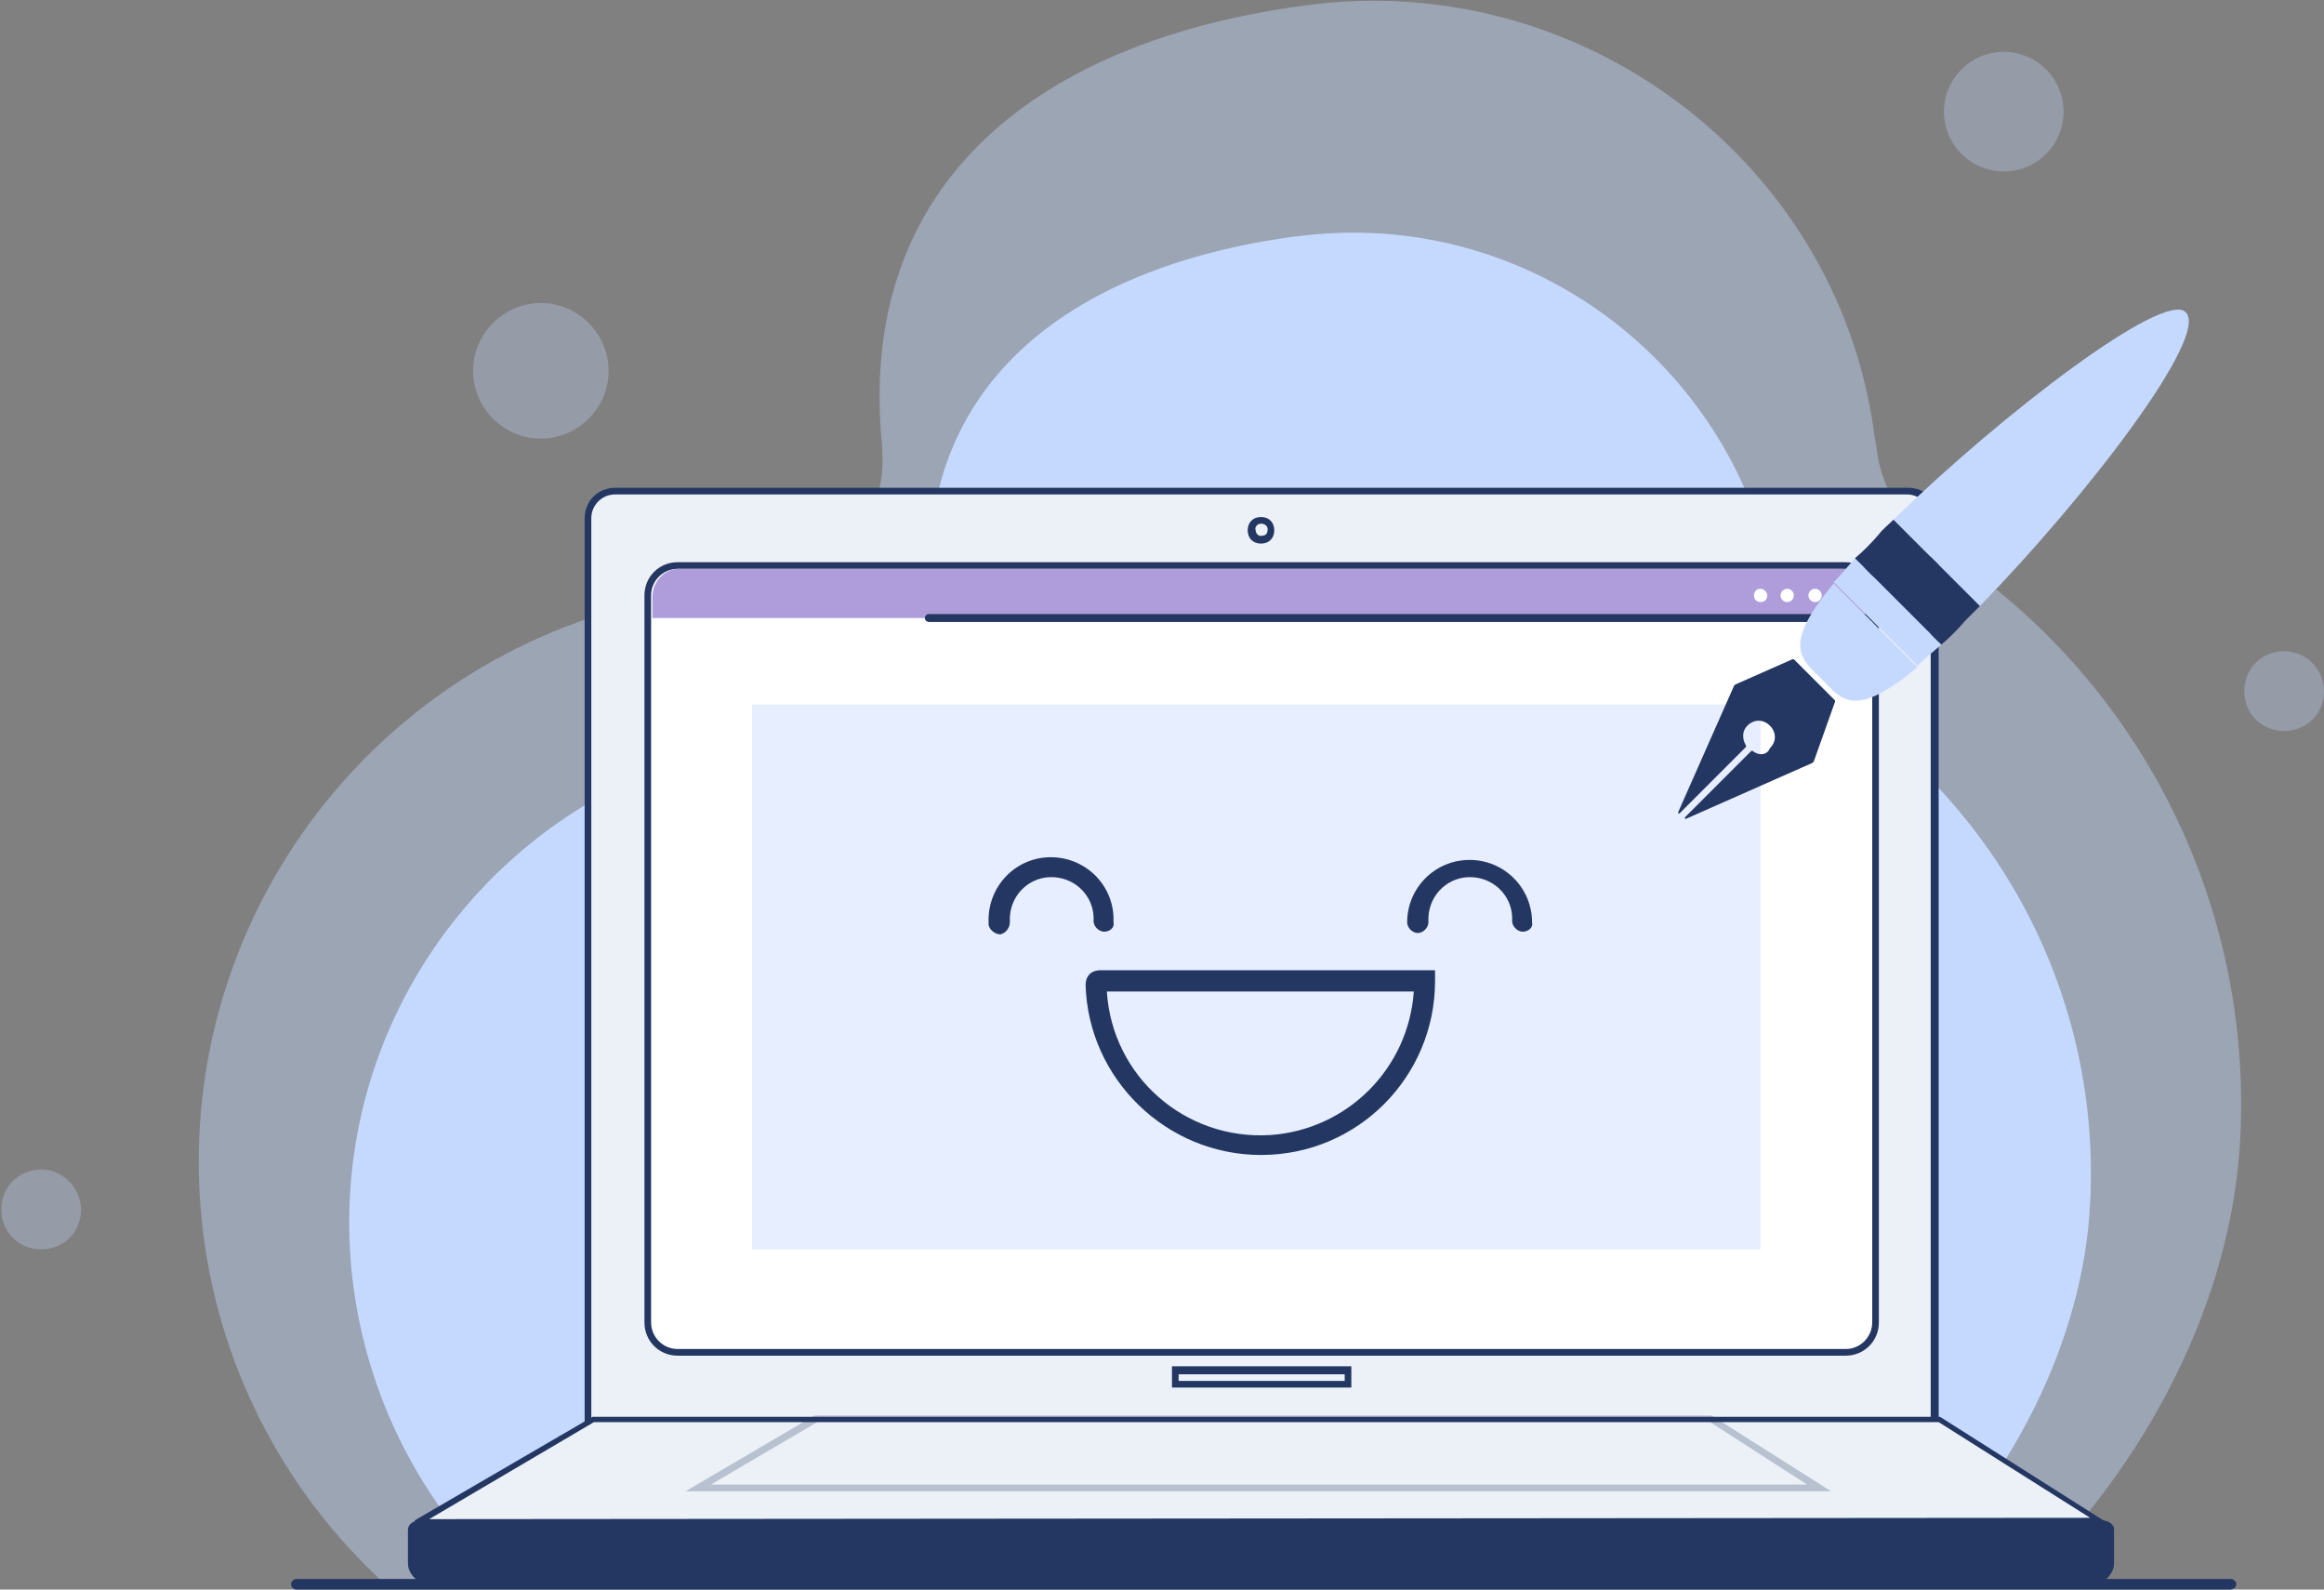 <?xml version="1.0" encoding="utf-8"?>
<!-- Generator: Adobe Illustrator 24.0.2, SVG Export Plug-In . SVG Version: 6.00 Build 0)  -->
<svg version="1.1" id="Layer_1" xmlns="http://www.w3.org/2000/svg" xmlns:xlink="http://www.w3.org/1999/xlink" x="0px" y="0px"
	 viewBox="0 0 174.9 119.6" style="enable-background:new 0 0 174.9 119.6;" xml:space="preserve">
<rect x="0" y="0" width="174.9" height="119.6" fill="#808080" stroke="none"/>
<style type="text/css">
	.st0{opacity:0.41;}
	.st1{fill:#C5D9FF;}
	.st2{opacity:0.31;fill:#C5D9FF;enable-background:new    ;}
	.st3{fill:#ECF1F7;}
	.st4{fill:#243762;}
	.st5{fill:#FFFFFF;}
	.st6{fill:#AF9CDA;}
	.st7{opacity:0.43;fill:#C5D9FF;enable-background:new    ;}
	.st8{opacity:0.26;}
</style>
<title>register</title>
<g id="OBJECTS">
	<g>
		<g>
			<g class="st0">
				<path class="st1" d="M168.6,85.6c0.9-17.8-7.7-34.7-22.7-44.4c-2.6-1.7-4.4-4.5-4.7-7.7l-0.1-0.5c-2.6-20.8-22.1-35.4-42.8-32.6
					C78.5,3,64.3,13.5,66.4,33.7c0,0.1,0,0.2,0,0.4c0.3,5.3-3.7,9.9-9,10.2c-0.1,0-0.3,0-0.4,0c-1.2,0-2.3,0.1-3.5,0.2
					C29.8,47.1,12.7,68.3,15.2,92c1.1,10.4,6,20.1,13.8,27.2h123.2C161.6,110.2,168,97.8,168.6,85.6z"/>
			</g>
			<path class="st2" d="M45.8,27.9c0,2.8-2.3,5.1-5.1,5.1c-2.8,0-5.1-2.3-5.1-5.1c0-2.8,2.3-5.1,5.1-5.1c0,0,0,0,0,0
				C43.5,22.8,45.8,25.1,45.8,27.9z"/>
			<circle class="st2" cx="150.8" cy="8.4" r="4.5"/>
			<path class="st2" d="M174.9,52c0,1.7-1.3,3-3,3s-3-1.3-3-3s1.3-3,3-3S174.9,50.4,174.9,52z"/>
			<path class="st2" d="M6.1,91c0,1.7-1.3,3-3,3l0,0c-1.7,0-3-1.3-3-3c0-1.7,1.3-3,3-3c0,0,0,0,0.1,0C4.7,88,6.1,89.4,6.1,91z"/>
			<path class="st1" d="M157.3,90.5c0.8-15.2-6.6-29.6-19.4-37.9c-2.2-1.5-3.7-3.9-4-6.6c0-0.1,0-0.3-0.1-0.4
				c-2.4-17.7-18.6-30.2-36.3-27.8c0,0-0.1,0-0.1,0C80.5,20.1,68.3,29,70.1,46.3c0,0.1,0,0.2,0,0.3c0.3,4.5-3.2,8.4-7.7,8.7
				c-0.1,0-0.2,0-0.3,0c-1,0-2,0.1-3,0.2C38.9,57.7,24.3,75.8,26.5,96c1,8.9,5.1,17.1,11.7,23.2h105.1
				C151.3,111.6,156.8,100.9,157.3,90.5z"/>
		</g>
		<g>
			<g>
				<g>
					<g>
						<path class="st3" d="M145.6,107H44.3V39c0-1.1,0.9-2,2.1-2h97.3c1.1,0,2,0.9,2,2.1L145.6,107z"/>
						<path class="st4" d="M145.9,107.2H44V39c0-1.3,1-2.3,2.3-2.3h97.3c1.3,0,2.3,1,2.3,2.3c0,0,0,0,0,0V107.2z M44.5,106.7h100.8
							V39c0-1-0.8-1.8-1.8-1.8H46.3c-1,0-1.8,0.8-1.8,1.8V106.7z"/>
					</g>
					<g>
						<rect x="88.4" y="103.1" class="st3" width="13" height="1"/>
						<path class="st4" d="M101.7,104.4H88.2v-1.6h13.5V104.4z M88.7,103.9h12.5v-0.5H88.7L88.7,103.9z"/>
					</g>
					<g>
						<path class="st3" d="M95.7,39.9c0,0.4-0.3,0.8-0.7,0.8c-0.4,0-0.8-0.3-0.8-0.7c0-0.4,0.3-0.8,0.7-0.8c0,0,0,0,0,0
							C95.3,39.1,95.7,39.4,95.7,39.9C95.7,39.9,95.7,39.9,95.7,39.9z"/>
						<path class="st4" d="M94.9,40.9c-0.6,0-1-0.4-1-1s0.4-1,1-1s1,0.4,1,1S95.5,40.9,94.9,40.9z M94.9,39.4
							c-0.3,0-0.5,0.3-0.4,0.5c0,0.3,0.3,0.5,0.5,0.4c0.3,0,0.4-0.2,0.4-0.5C95.4,39.6,95.2,39.4,94.9,39.4
							C94.9,39.4,94.9,39.4,94.9,39.4z"/>
					</g>
					<g>
						<path class="st4" d="M156.4,119.3h-123c-1.3,0-2.4-0.7-2.4-1.6v-2.5c0-0.3,0.3-0.4,0.7-0.4h126.6c0.4,0,0.7,0.2,0.7,0.4v2.5
							C158.9,118.5,157.7,119.3,156.4,119.3z"/>
						<path class="st4" d="M156.4,119.5h-123c-1.5,0-2.7-0.8-2.7-1.9v-2.5c0-0.4,0.4-0.7,0.9-0.7h126.6c0.5,0,0.9,0.3,0.9,0.7v2.5
							C159.1,118.7,157.9,119.5,156.4,119.5z M31.6,114.9c-0.3,0-0.4,0.1-0.4,0.2v2.5c0,0.7,1,1.4,2.2,1.4h123
							c1.2,0,2.3-0.6,2.3-1.4v-2.5c0-0.1-0.2-0.2-0.4-0.2H31.6z"/>
					</g>
				</g>
				<g>
					<g>
						<path class="st5" d="M51,42.5h87.9c1.2,0,2.3,1,2.3,2.3v54.7c0,1.2-1,2.3-2.3,2.3H51c-1.2,0-2.3-1-2.3-2.3V44.8
							C48.7,43.6,49.7,42.5,51,42.5z"/>
						<path class="st4" d="M138.9,102H51c-1.4,0-2.5-1.1-2.5-2.5V44.8c0-1.4,1.1-2.5,2.5-2.5h87.9c1.4,0,2.5,1.1,2.5,2.5v54.7
							C141.4,100.9,140.3,102,138.9,102z M51,42.8c-1.1,0-2,0.9-2,2v54.7c0,1.1,0.9,2,2,2h87.9c1.1,0,2-0.9,2-2V44.8
							c0-1.1-0.9-2-2-2H51z"/>
					</g>
					<g>
						<path class="st6" d="M140.7,46.5v-1.6c0-1.2-1-2.1-2.2-2.1H51.3c-1.2-0.1-2.2,0.9-2.2,2.1c0,0,0,0,0,0v1.6L140.7,46.5z"/>
						<path class="st5" d="M133,44.8c0,0.3-0.2,0.5-0.5,0.5c-0.3,0-0.5-0.2-0.5-0.5l0,0c0-0.3,0.2-0.5,0.5-0.5l0,0
							C132.7,44.3,133,44.5,133,44.8C133,44.8,133,44.8,133,44.8z"/>
						<circle class="st5" cx="134.5" cy="44.8" r="0.5"/>
						<circle class="st5" cx="136.6" cy="44.8" r="0.5"/>
					</g>
				</g>
				<rect x="56.6" y="53" class="st7" width="75.9" height="41"/>
				<g>
					<polygon class="st3" points="44.6,106.8 31.3,114.6 31.3,114.6 158.2,114.5 145.9,106.8 					"/>
					<path class="st4" d="M31.4,114.9L31.4,114.9l-0.1-0.3l-0.1-0.2l13.4-7.8h0.1H146l13.1,8.3L31.4,114.9z M44.7,107l-12.4,7.3
						l125-0.1l-11.4-7.2H44.7z"/>
				</g>
				<g class="st8">
					<polygon class="st3" points="61.4,106.8 52.6,112 52.6,112 136.9,111.9 128.8,106.8 					"/>
					<path class="st4" d="M51.6,112.2l9.7-5.7h67.5l9,5.7L51.6,112.2z M61.5,107l-8,4.7H136l-7.3-4.7H61.5z"/>
				</g>
			</g>
			<g>
				<path class="st4" d="M83.1,70.1c-0.4,0-0.8-0.4-0.8-0.8l0,0c0.1-1.7-1.2-3.2-3-3.3c-1.7-0.1-3.2,1.2-3.3,3c0,0.1,0,0.2,0,0.4
					c0,0.4-0.3,0.8-0.7,0.9c-0.4,0-0.8-0.3-0.9-0.7c0-0.1,0-0.1,0-0.2c-0.1-2.6,1.9-4.8,4.5-4.9c2.6-0.1,4.8,1.9,4.9,4.5
					c0,0.1,0,0.3,0,0.4C83.9,69.8,83.5,70.1,83.1,70.1C83.1,70.1,83.1,70.1,83.1,70.1z"/>
				<path class="st4" d="M114.6,70.1c-0.4,0-0.8-0.4-0.8-0.8l0,0c0.1-1.7-1.2-3.2-3-3.3c-1.7-0.1-3.2,1.2-3.3,3c0,0.1,0,0.2,0,0.4
					c0,0.4-0.4,0.8-0.8,0.8s-0.8-0.4-0.8-0.8c0-2.6,2.1-4.7,4.7-4.7s4.7,2.1,4.7,4.7C115.4,69.8,115,70.1,114.6,70.1
					C114.6,70.1,114.6,70.1,114.6,70.1z"/>
				<path class="st4" d="M94.9,86.9c-7.1,0-13-5.7-13.2-12.8c0-0.3,0.1-0.6,0.3-0.8c0.2-0.2,0.5-0.3,0.8-0.3H108v0.8
					C108,81,102.2,86.9,94.9,86.9z M83.3,74.6c0.4,6.4,5.9,11.2,12.3,10.8c5.8-0.4,10.4-5,10.8-10.8H83.3z"/>
			</g>
			<path class="st4" d="M140.8,46.8H69.9c-0.1,0-0.3-0.1-0.3-0.3c0-0.1,0.1-0.3,0.3-0.3h70.8c0.1,0,0.3,0.1,0.3,0.3
				C141,46.7,140.9,46.8,140.8,46.8L140.8,46.8z"/>
		</g>
		<path class="st4" d="M167.8,119.6H22.3c-0.2,0-0.4-0.2-0.4-0.4c0-0.2,0.2-0.4,0.4-0.4h145.6c0.2,0,0.4,0.2,0.4,0.4c0,0,0,0,0,0
			C168.3,119.4,168.1,119.6,167.8,119.6C167.8,119.6,167.8,119.6,167.8,119.6z"/>
	</g>
</g>
<g>
	<path class="st4" d="M131.9,56.5l-0.1,0l-5,5l0,0.1l0.1,0l9.5-4.2l0.1-0.1l1.6-4.5l0-0.1l-3.1-3.1l-0.1,0l-4.3,1.9l-0.1,0.1
		l-4.2,9.5l0,0.1l0.1,0l5-5l0-0.1c-0.3-0.5-0.3-1.1,0.1-1.5c0.5-0.5,1.2-0.5,1.7,0c0.5,0.5,0.5,1.2,0,1.7
		C133,56.8,132.4,56.9,131.9,56.5z"/>
	<path class="st1" d="M142.5,39.1l6.5,6.5c8-8.2,17.3-20.3,15.5-22.1C162.9,21.8,150.7,31.1,142.5,39.1z"/>
	<path class="st1" d="M137.1,51.1c1.5,1.5,2.4,3.1,7.2-0.9l-6.3-6.3C134,48.7,135.6,49.6,137.1,51.1z"/>
	<path class="st1" d="M144.3,50.1c0.5-0.5,1.1-1,1.8-1.6l-6.5-6.5c-0.6,0.7-1.1,1.3-1.6,1.8L144.3,50.1z"/>
	<path class="st4" d="M139.6,42l6.5,6.5c0.6-0.5,1.2-1.1,1.8-1.8c0.4-0.4,0.7-0.7,1.1-1.1l-6.5-6.5c-0.4,0.4-0.8,0.7-1.1,1.1
		C140.8,40.9,140.2,41.5,139.6,42z"/>
</g>
</svg>
